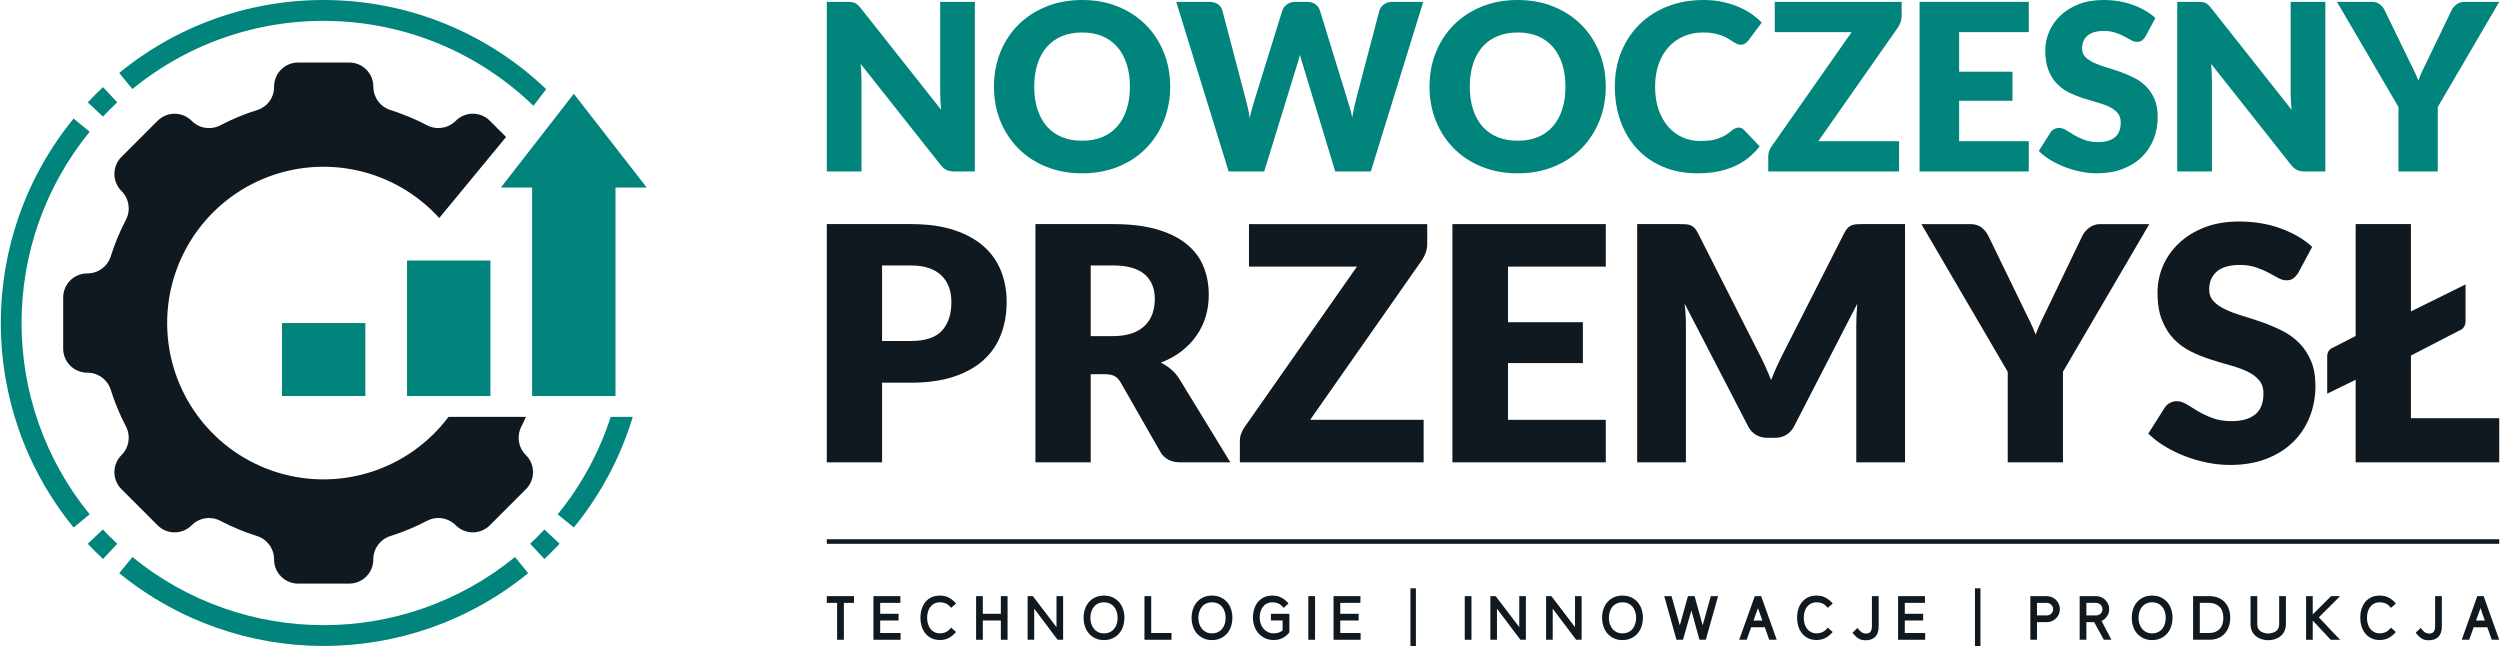 <?xml version="1.0" encoding="UTF-8"?> <svg xmlns="http://www.w3.org/2000/svg" xmlns:xlink="http://www.w3.org/1999/xlink" xmlns:xodm="http://www.corel.com/coreldraw/odm/2003" xml:space="preserve" width="1250px" height="323px" version="1.1" style="shape-rendering:geometricPrecision; text-rendering:geometricPrecision; image-rendering:optimizeQuality; fill-rule:evenodd; clip-rule:evenodd" viewBox="0 0 1250 323.2"> <defs> <style type="text/css"> .fil2 {fill:#01847C} .fil3 {fill:#101820} .fil1 {fill:#01847C;fill-rule:nonzero} .fil0 {fill:#101820;fill-rule:nonzero} </style> </defs> <g id="Warstwa_x0020_1">  <g id="_2678966172080"> <polygon class="fil0" points="421.81,301.62 421.81,320.08 418.43,320.08 418.43,301.62 413.27,301.62 413.27,298.25 426.88,298.25 426.88,301.62 "></polygon> <polygon class="fil0" points="436.61,320.08 436.61,298.25 450.09,298.25 450.09,301.62 439.98,301.62 439.98,307.08 449.17,307.08 449.17,310.44 439.98,310.44 439.98,316.7 450.18,316.7 450.18,320.08 "></polygon> <path class="fil0" d="M460.1 309.05c0,-1.45 0.2,-2.83 0.59,-4.14 0.37,-1.34 0.98,-2.52 1.77,-3.56 0.8,-1.02 1.81,-1.84 3.04,-2.46 1.22,-0.6 2.66,-0.91 4.33,-0.91 1.77,0 3.29,0.35 4.59,1.07 1.31,0.69 2.47,1.65 3.51,2.9l-2.45 2.17c-0.9,-1.11 -1.8,-1.83 -2.7,-2.22 -0.92,-0.38 -1.88,-0.56 -2.88,-0.56 -1.1,0 -2.06,0.22 -2.87,0.65 -0.83,0.42 -1.49,1 -2.02,1.71 -0.52,0.71 -0.91,1.55 -1.16,2.48 -0.25,0.93 -0.39,1.9 -0.39,2.9 0,0.99 0.14,1.97 0.39,2.89 0.25,0.94 0.64,1.77 1.16,2.5 0.53,0.73 1.19,1.3 2.02,1.74 0.81,0.43 1.77,0.66 2.87,0.66 1,0 1.98,-0.21 2.9,-0.62 0.91,-0.4 1.79,-1.15 2.68,-2.24l2.45 2.17c-1.01,1.22 -2.17,2.19 -3.49,2.92 -1.31,0.74 -2.84,1.1 -4.61,1.1 -1.67,0 -3.11,-0.32 -4.33,-0.96 -1.23,-0.63 -2.24,-1.45 -3.04,-2.51 -0.79,-1.03 -1.4,-2.21 -1.77,-3.56 -0.39,-1.33 -0.59,-2.72 -0.59,-4.12z"></path> <polygon class="fil0" points="500.34,320.08 500.34,310.44 491.33,310.44 491.33,320.08 487.97,320.08 487.97,298.25 491.33,298.25 491.33,307.08 500.34,307.08 500.34,298.25 503.71,298.25 503.71,320.08 "></polygon> <polygon class="fil0" points="528.75,320.08 517.04,304.52 517.04,320.08 513.73,320.08 513.73,298.25 516.38,298.25 528.19,313.77 528.19,298.25 531.5,298.25 531.5,320.08 "></polygon> <path class="fil0" d="M558.77 309.08c0,-1.03 -0.15,-2 -0.43,-2.94 -0.29,-0.92 -0.71,-1.76 -1.28,-2.48 -0.58,-0.71 -1.29,-1.28 -2.14,-1.68 -0.85,-0.42 -1.85,-0.64 -2.99,-0.64 -1.12,0 -2.11,0.22 -2.96,0.64 -0.86,0.4 -1.55,0.97 -2.11,1.67 -0.57,0.71 -0.99,1.53 -1.29,2.47 -0.29,0.93 -0.43,1.92 -0.43,2.96 0,1.03 0.14,2.02 0.43,2.96 0.3,0.93 0.72,1.75 1.29,2.48 0.56,0.71 1.25,1.28 2.11,1.7 0.85,0.44 1.84,0.65 2.96,0.65 1.14,0 2.14,-0.21 2.99,-0.63 0.85,-0.4 1.56,-0.98 2.14,-1.69 0.57,-0.71 0.99,-1.55 1.28,-2.48 0.28,-0.93 0.43,-1.94 0.43,-2.99zm3.39 -0.03c0,1.45 -0.22,2.85 -0.64,4.2 -0.43,1.34 -1.07,2.54 -1.93,3.58 -0.87,1.02 -1.94,1.84 -3.21,2.46 -1.29,0.64 -2.76,0.95 -4.45,0.95 -1.68,0 -3.15,-0.31 -4.42,-0.95 -1.27,-0.62 -2.34,-1.44 -3.19,-2.46 -0.87,-1.04 -1.51,-2.24 -1.94,-3.58 -0.42,-1.35 -0.63,-2.75 -0.63,-4.2 0,-1.45 0.21,-2.83 0.63,-4.18 0.43,-1.33 1.07,-2.51 1.94,-3.53 0.85,-1.01 1.92,-1.83 3.19,-2.45 1.27,-0.6 2.74,-0.91 4.42,-0.91 1.69,0 3.16,0.31 4.45,0.91 1.27,0.62 2.34,1.44 3.21,2.45 0.86,1.02 1.5,2.2 1.93,3.53 0.42,1.35 0.64,2.73 0.64,4.18z"></path> <polygon class="fil0" points="572.2,320.08 572.2,298.25 575.57,298.25 575.57,316.7 585.73,316.7 585.73,320.08 "></polygon> <path class="fil0" d="M612.8 309.08c0,-1.03 -0.14,-2 -0.42,-2.94 -0.28,-0.92 -0.71,-1.76 -1.28,-2.48 -0.58,-0.71 -1.29,-1.28 -2.14,-1.68 -0.84,-0.42 -1.85,-0.64 -3,-0.64 -1.11,0 -2.1,0.22 -2.96,0.64 -0.83,0.4 -1.55,0.97 -2.1,1.67 -0.56,0.71 -1,1.53 -1.29,2.47 -0.28,0.93 -0.44,1.92 -0.44,2.96 0,1.03 0.16,2.02 0.44,2.96 0.29,0.93 0.73,1.75 1.29,2.48 0.55,0.71 1.27,1.28 2.1,1.7 0.86,0.44 1.85,0.65 2.96,0.65 1.15,0 2.16,-0.21 3,-0.63 0.85,-0.4 1.56,-0.98 2.14,-1.69 0.57,-0.71 1,-1.55 1.28,-2.48 0.28,-0.93 0.42,-1.94 0.42,-2.99zm3.39 -0.03c0,1.45 -0.21,2.85 -0.63,4.2 -0.43,1.34 -1.07,2.54 -1.94,3.58 -0.87,1.02 -1.93,1.84 -3.21,2.46 -1.27,0.64 -2.76,0.95 -4.45,0.95 -1.67,0 -3.14,-0.31 -4.41,-0.95 -1.27,-0.62 -2.33,-1.44 -3.2,-2.46 -0.87,-1.04 -1.5,-2.24 -1.93,-3.58 -0.42,-1.35 -0.64,-2.75 -0.64,-4.2 0,-1.45 0.22,-2.83 0.64,-4.18 0.43,-1.33 1.06,-2.51 1.93,-3.53 0.87,-1.01 1.93,-1.83 3.2,-2.45 1.27,-0.6 2.74,-0.91 4.41,-0.91 1.69,0 3.18,0.31 4.45,0.91 1.28,0.62 2.34,1.44 3.21,2.45 0.87,1.02 1.51,2.2 1.94,3.53 0.42,1.35 0.63,2.73 0.63,4.18z"></path> <path class="fil0" d="M644.53 316.61c-0.93,1.09 -2.01,1.95 -3.24,2.6 -1.22,0.67 -2.71,0.99 -4.48,0.99 -1.65,0 -3.13,-0.32 -4.43,-0.96 -1.29,-0.63 -2.36,-1.45 -3.24,-2.51 -0.87,-1.03 -1.54,-2.21 -1.98,-3.56 -0.47,-1.33 -0.7,-2.72 -0.7,-4.12 0,-1.45 0.2,-2.83 0.59,-4.14 0.37,-1.34 0.97,-2.52 1.76,-3.56 0.81,-1.02 1.82,-1.84 3.04,-2.46 1.23,-0.6 2.67,-0.91 4.34,-0.91 1.77,0 3.29,0.35 4.59,1.07 1.3,0.69 2.47,1.65 3.5,2.9l-2.45 2.17c-0.89,-1.11 -1.79,-1.83 -2.71,-2.22 -0.91,-0.38 -1.87,-0.56 -2.87,-0.56 -1.09,0 -2.06,0.22 -2.87,0.65 -0.82,0.42 -1.48,1 -2.01,1.71 -0.53,0.71 -0.91,1.55 -1.16,2.48 -0.25,0.93 -0.37,1.9 -0.37,2.9 0,0.99 0.15,1.97 0.48,2.89 0.31,0.94 0.77,1.77 1.38,2.5 0.6,0.73 1.34,1.3 2.21,1.74 0.87,0.43 1.86,0.66 2.96,0.66 0.86,0 1.65,-0.12 2.39,-0.34 0.73,-0.22 1.43,-0.6 2.06,-1.19l0 -4.9 -5.86 0 0 -3.36 9.24 0 0 9.16 -0.17 0.37z"></path> <polygon class="fil0" points="654.17,298.25 657.54,298.25 657.54,320.08 654.17,320.08 "></polygon> <polygon class="fil0" points="666.79,320.08 666.79,298.25 680.25,298.25 680.25,301.62 670.16,301.62 670.16,307.08 679.35,307.08 679.35,310.44 670.16,310.44 670.16,316.7 680.34,316.7 680.34,320.08 "></polygon> <polygon class="fil0" points="705.27,294.33 708,294.33 708,323.2 705.27,323.2 "></polygon> <polygon class="fil0" points="732.44,298.25 735.8,298.25 735.8,320.08 732.44,320.08 "></polygon> <polygon class="fil0" points="760.28,320.08 748.56,304.52 748.56,320.08 745.26,320.08 745.26,298.25 747.91,298.25 759.72,313.77 759.72,298.25 763.02,298.25 763.02,320.08 "></polygon> <polygon class="fil0" points="788.16,320.08 776.45,304.52 776.45,320.08 773.14,320.08 773.14,298.25 775.79,298.25 787.61,313.77 787.61,298.25 790.91,298.25 790.91,320.08 "></polygon> <path class="fil0" d="M818.18 309.08c0,-1.03 -0.14,-2 -0.44,-2.94 -0.28,-0.92 -0.7,-1.76 -1.27,-2.48 -0.58,-0.71 -1.29,-1.28 -2.14,-1.68 -0.85,-0.42 -1.85,-0.64 -2.99,-0.64 -1.12,0 -2.11,0.22 -2.96,0.64 -0.85,0.4 -1.55,0.97 -2.11,1.67 -0.57,0.71 -0.99,1.53 -1.29,2.47 -0.29,0.93 -0.43,1.92 -0.43,2.96 0,1.03 0.14,2.02 0.43,2.96 0.3,0.93 0.72,1.75 1.29,2.48 0.56,0.71 1.26,1.28 2.11,1.7 0.85,0.44 1.84,0.65 2.96,0.65 1.14,0 2.14,-0.21 2.99,-0.63 0.85,-0.4 1.56,-0.98 2.14,-1.69 0.57,-0.71 0.99,-1.55 1.27,-2.48 0.3,-0.93 0.44,-1.94 0.44,-2.99zm3.39 -0.03c0,1.45 -0.22,2.85 -0.64,4.2 -0.43,1.34 -1.08,2.54 -1.93,3.58 -0.87,1.02 -1.94,1.84 -3.21,2.46 -1.29,0.64 -2.76,0.95 -4.45,0.95 -1.68,0 -3.15,-0.31 -4.42,-0.95 -1.27,-0.62 -2.34,-1.44 -3.19,-2.46 -0.87,-1.04 -1.51,-2.24 -1.94,-3.58 -0.42,-1.35 -0.63,-2.75 -0.63,-4.2 0,-1.45 0.21,-2.83 0.63,-4.18 0.43,-1.33 1.07,-2.51 1.94,-3.53 0.85,-1.01 1.92,-1.83 3.19,-2.45 1.27,-0.6 2.74,-0.91 4.42,-0.91 1.69,0 3.16,0.31 4.45,0.91 1.27,0.62 2.34,1.44 3.21,2.45 0.85,1.02 1.5,2.2 1.93,3.53 0.42,1.35 0.64,2.73 0.64,4.18z"></path> <polygon class="fil0" points="853.05,320.08 849.87,320.08 845.83,305.43 841.63,320.08 838.36,320.08 832.24,298.25 835.89,298.25 840.03,312.87 844.11,298.25 847.43,298.25 851.47,312.87 855.55,298.25 859.18,298.25 "></polygon> <path class="fil0" d="M882.58 313.82l-6.86 0 -2.21 6.26 -3.75 0 7.8 -21.83 3.18 0 7.79 21.83 -3.75 0 -2.2 -6.26zm-5.67 -3.35l4.45 0c-0.2,-0.59 -0.41,-1.13 -0.58,-1.61 -0.17,-0.48 -0.34,-0.95 -0.51,-1.43 -0.17,-0.46 -0.34,-0.94 -0.51,-1.44 -0.19,-0.5 -0.39,-1.08 -0.62,-1.75l-2.23 6.23z"></path> <path class="fil0" d="M898.7 309.05c0,-1.45 0.19,-2.83 0.57,-4.14 0.39,-1.34 0.98,-2.52 1.79,-3.56 0.79,-1.02 1.81,-1.84 3.04,-2.46 1.22,-0.6 2.66,-0.91 4.32,-0.91 1.77,0 3.3,0.35 4.61,1.07 1.3,0.69 2.46,1.65 3.5,2.9l-2.47 2.17c-0.9,-1.11 -1.79,-1.83 -2.69,-2.22 -0.9,-0.38 -1.86,-0.56 -2.88,-0.56 -1.11,0 -2.05,0.22 -2.87,0.65 -0.81,0.42 -1.48,1 -2,1.71 -0.55,0.71 -0.93,1.55 -1.18,2.48 -0.25,0.93 -0.38,1.9 -0.38,2.9 0,0.99 0.13,1.97 0.38,2.89 0.25,0.94 0.63,1.77 1.18,2.5 0.52,0.73 1.19,1.3 2,1.74 0.82,0.43 1.76,0.66 2.87,0.66 1.02,0 1.98,-0.21 2.89,-0.62 0.92,-0.4 1.82,-1.15 2.68,-2.24l2.47 2.17c-1.02,1.22 -2.19,2.19 -3.49,2.92 -1.32,0.74 -2.85,1.1 -4.62,1.1 -1.66,0 -3.1,-0.32 -4.32,-0.96 -1.23,-0.63 -2.25,-1.45 -3.04,-2.51 -0.81,-1.03 -1.4,-2.21 -1.79,-3.56 -0.38,-1.33 -0.57,-2.72 -0.57,-4.12z"></path> <path class="fil0" d="M939.53 298.25l0 15.15c0,2.3 -0.57,4.01 -1.69,5.18 -1.11,1.16 -2.76,1.75 -4.89,1.75 -0.67,0 -1.28,-0.08 -1.85,-0.2 -0.57,-0.14 -1.12,-0.36 -1.63,-0.67 -0.51,-0.29 -1,-0.68 -1.5,-1.18 -0.51,-0.48 -1.01,-1.06 -1.54,-1.76l2.53 -2.36c0.61,0.89 1.24,1.58 1.91,2.06 0.66,0.5 1.47,0.75 2.42,0.75 1.03,0 1.78,-0.35 2.21,-1 0.43,-0.65 0.65,-1.52 0.65,-2.6l0 -15.12 3.38 0z"></path> <polygon class="fil0" points="949.24,320.08 949.24,298.25 962.69,298.25 962.69,301.62 952.6,301.62 952.6,307.08 961.79,307.08 961.79,310.44 952.6,310.44 952.6,316.7 962.78,316.7 962.78,320.08 "></polygon> <polygon class="fil0" points="987.71,294.33 990.45,294.33 990.45,323.2 987.71,323.2 "></polygon> <path class="fil0" d="M1018.74 311.26l0 8.82 -3.33 0 0 -21.83 8.26 0c0.9,0 1.74,0.18 2.53,0.52 0.79,0.35 1.47,0.82 2.08,1.41 0.58,0.59 1.05,1.29 1.39,2.07 0.34,0.8 0.51,1.63 0.51,2.52 0,0.89 -0.17,1.73 -0.51,2.53 -0.34,0.78 -0.81,1.47 -1.39,2.05 -0.61,0.59 -1.29,1.04 -2.08,1.39 -0.79,0.35 -1.63,0.52 -2.53,0.52l-4.93 0zm0 -3.36l4.93 0c0.44,0 0.84,-0.1 1.23,-0.25 0.37,-0.16 0.69,-0.37 0.99,-0.65 0.29,-0.28 0.51,-0.61 0.68,-0.99 0.17,-0.39 0.25,-0.79 0.25,-1.24 0,-0.44 -0.08,-0.84 -0.25,-1.21 -0.17,-0.38 -0.39,-0.7 -0.68,-0.98 -0.3,-0.28 -0.62,-0.51 -0.99,-0.7 -0.39,-0.17 -0.79,-0.26 -1.23,-0.26l-4.93 0 0 6.28z"></path> <path class="fil0" d="M1047.34 311.26l-3.89 0 0 8.82 -3.36 0 0 -21.83 8.29 0c0.88,0 1.72,0.18 2.5,0.52 0.79,0.35 1.47,0.82 2.06,1.41 0.59,0.59 1.05,1.29 1.41,2.07 0.34,0.8 0.51,1.63 0.51,2.52 0,1.31 -0.36,2.49 -1.08,3.56 -0.72,1.06 -1.63,1.85 -2.73,2.36l4.92 9.39 -3.79 0 -4.84 -8.82zm-3.89 -3.36l4.93 0c0.44,0 0.84,-0.1 1.21,-0.25 0.37,-0.16 0.7,-0.37 0.98,-0.65 0.27,-0.28 0.51,-0.61 0.68,-0.99 0.15,-0.39 0.25,-0.79 0.25,-1.24 0,-0.87 -0.32,-1.6 -0.92,-2.2 -0.6,-0.61 -1.33,-0.92 -2.2,-0.95l-4.93 0 0 6.28z"></path> <path class="fil0" d="M1083.15 309.08c0,-1.03 -0.14,-2 -0.42,-2.94 -0.28,-0.92 -0.7,-1.76 -1.27,-2.48 -0.57,-0.71 -1.29,-1.28 -2.14,-1.68 -0.85,-0.42 -1.85,-0.64 -2.99,-0.64 -1.12,0 -2.11,0.22 -2.96,0.64 -0.86,0.4 -1.55,0.97 -2.13,1.67 -0.55,0.71 -0.97,1.53 -1.27,2.47 -0.29,0.93 -0.43,1.92 -0.43,2.96 0,1.03 0.14,2.02 0.43,2.96 0.3,0.93 0.72,1.75 1.27,2.48 0.56,0.71 1.27,1.28 2.13,1.7 0.85,0.44 1.84,0.65 2.96,0.65 1.14,0 2.14,-0.21 2.99,-0.63 0.85,-0.4 1.57,-0.98 2.14,-1.69 0.57,-0.71 0.99,-1.55 1.27,-2.48 0.28,-0.93 0.42,-1.94 0.42,-2.99zm3.4 -0.03c0,1.45 -0.21,2.85 -0.64,4.2 -0.42,1.34 -1.07,2.54 -1.92,3.58 -0.87,1.02 -1.94,1.84 -3.21,2.46 -1.29,0.64 -2.76,0.95 -4.45,0.95 -1.69,0 -3.16,-0.31 -4.42,-0.95 -1.27,-0.62 -2.34,-1.44 -3.21,-2.46 -0.85,-1.04 -1.5,-2.24 -1.92,-3.58 -0.43,-1.35 -0.63,-2.75 -0.63,-4.2 0,-1.45 0.2,-2.83 0.63,-4.18 0.42,-1.33 1.07,-2.51 1.92,-3.53 0.87,-1.01 1.94,-1.83 3.21,-2.45 1.26,-0.6 2.73,-0.91 4.42,-0.91 1.69,0 3.16,0.31 4.45,0.91 1.27,0.62 2.34,1.44 3.21,2.45 0.85,1.02 1.5,2.2 1.92,3.53 0.43,1.35 0.64,2.73 0.64,4.18z"></path> <path class="fil0" d="M1115.41 309.11c0,1.51 -0.22,2.94 -0.65,4.26 -0.44,1.33 -1.1,2.5 -1.99,3.5 -0.88,1 -1.97,1.77 -3.28,2.34 -1.31,0.58 -2.84,0.87 -4.58,0.87l-8.07 0 0 -21.83 8.07 0c1.8,0 3.37,0.3 4.68,0.89 1.32,0.57 2.43,1.37 3.27,2.34 0.87,0.99 1.51,2.14 1.93,3.46 0.42,1.3 0.62,2.69 0.62,4.17zm-3.43 0.03c0,-2.37 -0.63,-4.22 -1.94,-5.54 -1.28,-1.31 -3.03,-1.98 -5.25,-1.98l-4.59 0 0 15.08 4.59 0c1.19,0 2.25,-0.17 3.15,-0.54 0.88,-0.36 1.64,-0.87 2.23,-1.52 0.6,-0.65 1.07,-1.46 1.36,-2.39 0.3,-0.93 0.45,-1.97 0.45,-3.11z"></path> <path class="fil0" d="M1134.4 320.3c-0.55,0 -1.04,-0.03 -1.51,-0.1 -1.02,-0.15 -1.97,-0.41 -2.84,-0.82 -0.86,-0.38 -1.62,-0.89 -2.29,-1.53 -0.65,-0.63 -1.16,-1.38 -1.55,-2.25 -0.39,-0.87 -0.6,-1.83 -0.63,-2.88l0 -14.47 3.36 0 0 14.13c0,0.74 0.12,1.39 0.39,1.93 0.26,0.55 0.6,1 1.04,1.35 0.43,0.38 0.94,0.65 1.53,0.84 0.58,0.2 1.21,0.34 1.86,0.4 0.11,0.02 0.19,0.03 0.23,0.03 0.06,0 0.13,0 0.19,0l0.47 0c0.05,0 0.1,0 0.17,0 0.04,0 0.12,-0.01 0.23,-0.03 0.66,-0.06 1.28,-0.2 1.87,-0.4 0.61,-0.19 1.12,-0.46 1.56,-0.84 0.43,-0.35 0.78,-0.8 1.03,-1.35 0.27,-0.54 0.39,-1.19 0.39,-1.93l0 -14.13 3.38 0 0 14.47c-0.05,1.05 -0.26,2.01 -0.65,2.88 -0.37,0.87 -0.9,1.62 -1.55,2.27 -0.65,0.63 -1.43,1.16 -2.31,1.54 -0.89,0.41 -1.85,0.67 -2.89,0.79l-1.08 0.1 -0.4 0z"></path> <path class="fil0" d="M1153.36 320.08l0 -21.83 3.33 0 0 9.17 9.16 -9.17 4.53 0 -10.64 10.61c0.84,0.87 1.71,1.78 2.6,2.74 0.92,0.95 1.82,1.92 2.73,2.9 0.92,0.98 1.83,1.94 2.73,2.88 0.9,0.95 1.77,1.85 2.58,2.7l-4.69 0 -9 -9.61 0 9.61 -3.33 0z"></path> <path class="fil0" d="M1180.47 309.05c0,-1.45 0.18,-2.83 0.57,-4.14 0.39,-1.34 0.98,-2.52 1.78,-3.56 0.79,-1.02 1.81,-1.84 3.04,-2.46 1.23,-0.6 2.67,-0.91 4.33,-0.91 1.76,0 3.3,0.35 4.6,1.07 1.3,0.69 2.46,1.65 3.5,2.9l-2.46 2.17c-0.89,-1.11 -1.79,-1.83 -2.7,-2.22 -0.9,-0.38 -1.86,-0.56 -2.89,-0.56 -1.09,0 -2.04,0.22 -2.86,0.65 -0.81,0.42 -1.47,1 -2,1.71 -0.53,0.71 -0.93,1.55 -1.18,2.48 -0.25,0.93 -0.37,1.9 -0.37,2.9 0,0.99 0.12,1.97 0.37,2.89 0.25,0.94 0.65,1.77 1.18,2.5 0.53,0.73 1.19,1.3 2,1.74 0.82,0.43 1.77,0.66 2.86,0.66 1.03,0 1.99,-0.21 2.91,-0.62 0.91,-0.4 1.81,-1.15 2.68,-2.24l2.46 2.17c-1.02,1.22 -2.18,2.19 -3.48,2.92 -1.32,0.74 -2.86,1.1 -4.62,1.1 -1.66,0 -3.1,-0.32 -4.33,-0.96 -1.23,-0.63 -2.25,-1.45 -3.04,-2.51 -0.8,-1.03 -1.39,-2.21 -1.78,-3.56 -0.39,-1.33 -0.57,-2.72 -0.57,-4.12z"></path> <path class="fil0" d="M1221.3 298.25l0 15.15c0,2.3 -0.58,4.01 -1.69,5.18 -1.12,1.16 -2.75,1.75 -4.9,1.75 -0.66,0 -1.27,-0.08 -1.85,-0.2 -0.57,-0.14 -1.11,-0.36 -1.63,-0.67 -0.5,-0.29 -1,-0.68 -1.5,-1.18 -0.49,-0.48 -1,-1.06 -1.53,-1.76l2.53 -2.36c0.6,0.89 1.23,1.58 1.9,2.06 0.67,0.5 1.47,0.75 2.43,0.75 1.04,0 1.77,-0.35 2.21,-1 0.43,-0.65 0.66,-1.52 0.66,-2.6l0 -15.12 3.37 0z"></path> <path class="fil0" d="M1244.05 313.82l-6.85 0 -2.22 6.26 -3.73 0 7.78 -21.83 3.18 0 7.79 21.83 -3.73 0 -2.22 -6.26zm-5.67 -3.35l4.46 0c-0.21,-0.59 -0.4,-1.13 -0.59,-1.61 -0.17,-0.48 -0.34,-0.95 -0.51,-1.43 -0.17,-0.46 -0.34,-0.94 -0.51,-1.44 -0.17,-0.5 -0.37,-1.08 -0.6,-1.75l-2.25 6.23z"></path> <polygon class="fil0" points="413.27,269.79 1250,269.79 1250,272.07 413.27,272.07 "></polygon> <path class="fil1" d="M423.63 0.93c0.86,0 1.57,0.05 2.15,0.13 0.59,0.07 1.12,0.21 1.58,0.43 0.46,0.22 0.92,0.51 1.33,0.9 0.44,0.38 0.92,0.91 1.46,1.56l40.31 50.97c-0.16,-1.63 -0.29,-3.21 -0.36,-4.74 -0.08,-1.54 -0.11,-2.99 -0.11,-4.34l0 -44.91 17.35 0 0 84.85 -10.25 0c-1.5,0 -2.79,-0.23 -3.84,-0.7 -1.04,-0.46 -2.05,-1.31 -3.03,-2.55l-40.01 -50.55c0.11,1.47 0.22,2.91 0.3,4.32 0.08,1.43 0.11,2.76 0.11,4l0 45.48 -17.35 0 0 -84.85 10.36 0z"></path> <path class="fil1" d="M585.07 43.33c0,6.13 -1.07,11.84 -3.18,17.12 -2.12,5.27 -5.1,9.86 -8.94,13.77 -3.85,3.91 -8.48,6.96 -13.89,9.18 -5.41,2.21 -11.43,3.31 -18.03,3.31 -6.59,0 -12.62,-1.1 -18.04,-3.31 -5.44,-2.22 -10.09,-5.27 -13.95,-9.18 -3.86,-3.91 -6.85,-8.5 -8.98,-13.77 -2.11,-5.28 -3.16,-10.99 -3.16,-17.12 0,-6.14 1.05,-11.85 3.16,-17.12 2.13,-5.29 5.12,-9.87 8.98,-13.75 3.86,-3.87 8.51,-6.92 13.95,-9.14 5.42,-2.22 11.45,-3.32 18.04,-3.32 6.6,0 12.62,1.11 18.03,3.35 5.41,2.23 10.04,5.28 13.89,9.17 3.84,3.88 6.82,8.47 8.94,13.74 2.11,5.28 3.18,10.97 3.18,17.07zm-20.15 0c0,-4.19 -0.54,-7.97 -1.65,-11.34 -1.08,-3.34 -2.63,-6.2 -4.68,-8.52 -2.03,-2.33 -4.52,-4.11 -7.48,-5.37 -2.95,-1.23 -6.31,-1.85 -10.08,-1.85 -3.8,0 -7.19,0.62 -10.15,1.85 -2.98,1.26 -5.48,3.04 -7.52,5.37 -2.03,2.32 -3.6,5.18 -4.68,8.52 -1.09,3.37 -1.64,7.15 -1.64,11.34 0,4.23 0.55,8.02 1.64,11.39 1.08,3.35 2.65,6.2 4.68,8.53 2.04,2.32 4.54,4.1 7.52,5.33 2.96,1.22 6.35,1.83 10.15,1.83 3.77,0 7.13,-0.61 10.08,-1.83 2.96,-1.23 5.45,-3.01 7.48,-5.33 2.05,-2.33 3.6,-5.18 4.68,-8.53 1.11,-3.37 1.65,-7.16 1.65,-11.39z"></path> <path class="fil1" d="M588.09 0.93l16.54 0c1.71,0 3.13,0.39 4.28,1.16 1.15,0.78 1.89,1.81 2.25,3.09l11.64 44.27c0.39,1.42 0.78,2.96 1.16,4.59 0.39,1.64 0.68,3.35 0.88,5.13 0.39,-1.83 0.81,-3.55 1.27,-5.15 0.47,-1.61 0.92,-3.15 1.35,-4.57l13.74 -44.27c0.36,-1.09 1.1,-2.07 2.24,-2.93 1.16,-0.89 2.53,-1.32 4.16,-1.32l5.83 0c1.71,0 3.11,0.39 4.23,1.13 1.1,0.76 1.86,1.8 2.3,3.12l13.62 44.27c0.44,1.35 0.87,2.8 1.33,4.34 0.48,1.52 0.89,3.16 1.23,4.91 0.31,-1.7 0.63,-3.33 0.96,-4.89 0.34,-1.56 0.68,-3.01 1.02,-4.36l11.64 -44.27c0.33,-1.12 1.06,-2.11 2.22,-2.96 1.16,-0.86 2.57,-1.29 4.2,-1.29l15.49 0 -26.22 84.85 -17.81 0 -15.96 -52.59c-0.27,-0.81 -0.54,-1.71 -0.84,-2.67 -0.29,-0.98 -0.57,-2 -0.84,-3.08 -0.28,1.08 -0.56,2.1 -0.85,3.08 -0.29,0.96 -0.57,1.86 -0.84,2.67l-16.2 52.59 -17.8 0 -26.22 -84.85z"></path> <path class="fil1" d="M802.99 43.33c0,6.13 -1.06,11.84 -3.18,17.12 -2.11,5.27 -5.1,9.86 -8.95,13.77 -3.83,3.91 -8.46,6.96 -13.89,9.18 -5.41,2.21 -11.42,3.31 -18.01,3.31 -6.6,0 -12.62,-1.1 -18.06,-3.31 -5.44,-2.22 -10.09,-5.27 -13.95,-9.18 -3.86,-3.91 -6.85,-8.5 -8.96,-13.77 -2.12,-5.28 -3.18,-10.99 -3.18,-17.12 0,-6.14 1.06,-11.85 3.18,-17.12 2.11,-5.29 5.1,-9.87 8.96,-13.75 3.86,-3.87 8.51,-6.92 13.95,-9.14 5.44,-2.22 11.46,-3.32 18.06,-3.32 6.59,0 12.6,1.11 18.01,3.35 5.43,2.23 10.06,5.28 13.89,9.17 3.85,3.88 6.84,8.47 8.95,13.74 2.12,5.28 3.18,10.97 3.18,17.07zm-20.16 0c0,-4.19 -0.54,-7.97 -1.63,-11.34 -1.08,-3.34 -2.65,-6.2 -4.69,-8.52 -2.03,-2.33 -4.53,-4.11 -7.47,-5.37 -2.96,-1.23 -6.31,-1.85 -10.08,-1.85 -3.81,0 -7.19,0.62 -10.17,1.85 -2.96,1.26 -5.47,3.04 -7.52,5.37 -2.03,2.32 -3.59,5.18 -4.68,8.52 -1.08,3.37 -1.63,7.15 -1.63,11.34 0,4.23 0.55,8.02 1.63,11.39 1.09,3.35 2.65,6.2 4.68,8.53 2.05,2.32 4.56,4.1 7.52,5.33 2.98,1.22 6.36,1.83 10.17,1.83 3.77,0 7.12,-0.61 10.08,-1.83 2.94,-1.23 5.44,-3.01 7.47,-5.33 2.04,-2.33 3.61,-5.18 4.69,-8.53 1.09,-3.37 1.63,-7.16 1.63,-11.39z"></path> <path class="fil1" d="M869.44 63.83c0.46,0 0.93,0.08 1.39,0.25 0.46,0.19 0.92,0.48 1.33,0.92l7.82 8.19c-3.43,4.47 -7.71,7.85 -12.85,10.11 -5.15,2.28 -11.22,3.41 -18.26,3.41 -6.44,0 -12.22,-1.1 -17.32,-3.29 -5.11,-2.19 -9.44,-5.22 -12.99,-9.08 -3.55,-3.87 -6.28,-8.45 -8.18,-13.74 -1.91,-5.31 -2.85,-11.06 -2.85,-17.27 0,-6.33 1.08,-12.14 3.25,-17.45 2.19,-5.29 5.23,-9.87 9.11,-13.71 3.91,-3.84 8.58,-6.84 14.02,-8.96 5.44,-2.14 11.42,-3.21 18,-3.21 3.17,0 6.18,0.28 8.98,0.84 2.83,0.57 5.44,1.35 7.9,2.34 2.45,0.99 4.69,2.17 6.75,3.55 2.06,1.38 3.89,2.9 5.48,4.57l-6.64 8.91c-0.43,0.54 -0.93,1.04 -1.52,1.48 -0.57,0.45 -1.39,0.68 -2.45,0.68 -0.69,0 -1.35,-0.16 -1.96,-0.47 -0.63,-0.31 -1.29,-0.69 -1.99,-1.15 -0.7,-0.43 -1.47,-0.93 -2.29,-1.45 -0.84,-0.51 -1.83,-1.01 -2.98,-1.46 -1.15,-0.43 -2.48,-0.82 -4.01,-1.13 -1.54,-0.31 -3.34,-0.46 -5.4,-0.46 -3.56,0 -6.83,0.63 -9.78,1.89 -2.95,1.27 -5.49,3.07 -7.59,5.42 -2.13,2.34 -3.77,5.19 -4.96,8.53 -1.18,3.33 -1.77,7.08 -1.77,11.24 0,4.35 0.59,8.21 1.77,11.59 1.19,3.38 2.8,6.22 4.83,8.52 2.05,2.31 4.42,4.08 7.13,5.27 2.73,1.22 5.64,1.82 8.74,1.82 1.79,0 3.41,-0.09 4.9,-0.26 1.48,-0.19 2.84,-0.48 4.09,-0.92 1.27,-0.42 2.48,-0.98 3.61,-1.66 1.15,-0.66 2.31,-1.52 3.48,-2.52 0.46,-0.39 0.97,-0.72 1.52,-0.96 0.54,-0.25 1.1,-0.38 1.69,-0.38z"></path> <path class="fil1" d="M951.02 0.93l0 7.1c0,1.02 -0.17,2 -0.5,2.97 -0.32,0.98 -0.79,1.9 -1.36,2.75l-39.84 56.89 40.41 0 0 15.14 -65.44 0 0 -7.56c0,-0.9 0.15,-1.78 0.46,-2.65 0.31,-0.89 0.73,-1.69 1.27,-2.42l39.97 -57.07 -38.45 0 0 -15.15 63.48 0z"></path> <polygon class="fil1" points="1014.62,0.93 1014.62,16.08 979.79,16.08 979.79,35.87 1006.47,35.87 1006.47,50.42 979.79,50.42 979.79,70.64 1014.62,70.64 1014.62,85.78 959.99,85.78 959.99,0.93 "></polygon> <path class="fil1" d="M1073.07 18.17c-0.57,0.92 -1.19,1.62 -1.83,2.09 -0.63,0.47 -1.45,0.7 -2.48,0.7 -0.88,0 -1.84,-0.28 -2.86,-0.84 -1.04,-0.56 -2.2,-1.19 -3.51,-1.89 -1.3,-0.7 -2.78,-1.33 -4.44,-1.89 -1.68,-0.56 -3.59,-0.86 -5.71,-0.86 -3.69,0 -6.45,0.8 -8.25,2.36 -1.81,1.58 -2.71,3.71 -2.71,6.39 0,1.7 0.54,3.12 1.63,4.25 1.1,1.13 2.53,2.09 4.29,2.91 1.77,0.82 3.79,1.57 6.05,2.25 2.28,0.67 4.59,1.42 6.96,2.26 2.37,0.84 4.69,1.81 6.96,2.94 2.28,1.12 4.29,2.57 6.06,4.31 1.76,1.75 3.19,3.88 4.28,6.37 1.08,2.52 1.62,5.54 1.62,9.06 0,3.92 -0.68,7.59 -2.02,11.02 -1.37,3.41 -3.34,6.38 -5.93,8.93 -2.57,2.54 -5.76,4.54 -9.55,6 -3.78,1.45 -8.07,2.18 -12.89,2.18 -2.64,0 -5.33,-0.26 -8.06,-0.82 -2.75,-0.54 -5.4,-1.3 -7.96,-2.29 -2.55,-1 -4.97,-2.17 -7.22,-3.52 -2.25,-1.37 -4.22,-2.88 -5.87,-4.54l5.81 -9.21c0.44,-0.7 1.04,-1.26 1.81,-1.69 0.78,-0.42 1.61,-0.64 2.5,-0.64 1.16,0 2.34,0.38 3.53,1.1 1.18,0.75 2.52,1.56 4.02,2.45 1.48,0.9 3.21,1.71 5.14,2.45 1.96,0.73 4.24,1.1 6.89,1.1 3.56,0 6.33,-0.79 8.32,-2.35 1.98,-1.57 2.98,-4.06 2.98,-7.49 0,-1.97 -0.56,-3.58 -1.65,-4.84 -1.08,-1.24 -2.51,-2.26 -4.28,-3.08 -1.76,-0.81 -3.76,-1.53 -6.02,-2.16 -2.25,-0.62 -4.56,-1.3 -6.93,-2.06 -2.37,-0.76 -4.68,-1.69 -6.93,-2.79 -2.25,-1.11 -4.27,-2.57 -6.03,-4.37 -1.77,-1.81 -3.2,-4.06 -4.28,-6.76 -1.09,-2.7 -1.63,-6.03 -1.63,-9.98 0,-3.19 0.64,-6.29 1.92,-9.32 1.29,-3.03 3.17,-5.73 5.65,-8.1 2.49,-2.36 5.53,-4.25 9.14,-5.68 3.61,-1.41 7.75,-2.12 12.4,-2.12 2.61,0 5.15,0.2 7.62,0.6 2.46,0.42 4.8,1.03 7,1.82 2.22,0.79 4.29,1.75 6.22,2.85 1.92,1.1 3.62,2.36 5.14,3.75l-4.9 9.15z"></path> <path class="fil1" d="M1099.29 0.93c0.85,0 1.58,0.05 2.15,0.13 0.59,0.07 1.1,0.21 1.58,0.43 0.47,0.22 0.9,0.51 1.34,0.9 0.43,0.38 0.91,0.91 1.45,1.56l40.3 50.97c-0.15,-1.63 -0.27,-3.21 -0.35,-4.74 -0.08,-1.54 -0.11,-2.99 -0.11,-4.34l0 -44.91 17.35 0 0 84.85 -10.25 0c-1.52,0 -2.79,-0.23 -3.85,-0.7 -1.05,-0.46 -2.06,-1.31 -3.02,-2.55l-40 -50.55c0.1,1.47 0.19,2.91 0.27,4.32 0.08,1.43 0.13,2.76 0.13,4l0 45.48 -17.37 0 0 -84.85 10.38 0z"></path> <path class="fil1" d="M1219.25 53.52l0 32.26 -19.67 0 0 -32.26 -30.76 -52.59 17.35 0c1.72,0 3.07,0.4 4.07,1.19 1.03,0.79 1.84,1.82 2.46,3.06l11.99 24.69c0.98,1.98 1.86,3.81 2.69,5.47 0.82,1.68 1.53,3.33 2.15,4.96 0.59,-1.67 1.29,-3.35 2.09,-5 0.82,-1.68 1.69,-3.48 2.62,-5.43l11.89 -24.69c0.23,-0.5 0.54,-1.01 0.96,-1.51 0.4,-0.51 0.87,-0.96 1.4,-1.38 0.53,-0.4 1.11,-0.72 1.79,-0.97 0.69,-0.26 1.43,-0.39 2.26,-0.39l17.46 0 -30.75 52.59z"></path> <path class="fil0" d="M440.92 191.47l0 39.84 -27.65 0 0 -119.19 42.04 0c8.4,0 15.63,0.99 21.64,2.99 6.03,1.99 10.99,4.73 14.89,8.22 3.9,3.48 6.78,7.61 8.64,12.35 1.84,4.74 2.77,9.88 2.77,15.38 0,5.95 -0.96,11.39 -2.86,16.36 -1.91,4.97 -4.82,9.22 -8.74,12.76 -3.94,3.55 -8.92,6.31 -14.95,8.31 -6.01,1.99 -13.15,2.98 -21.39,2.98l-14.39 0zm0 -20.87l14.39 0c7.21,0 12.38,-1.7 15.55,-5.14 3.16,-3.44 4.74,-8.23 4.74,-14.4 0,-2.73 -0.4,-5.21 -1.22,-7.44 -0.83,-2.23 -2.07,-4.16 -3.73,-5.77 -1.65,-1.61 -3.76,-2.85 -6.29,-3.72 -2.54,-0.88 -5.55,-1.32 -9.05,-1.32l-14.39 0 0 37.79z"></path> <path class="fil0" d="M545.31 187.22l0 44.09 -27.66 0 0 -119.19 38.77 0c8.62,0 15.97,0.88 22.06,2.65 6.08,1.78 11.04,4.25 14.88,7.41 3.85,3.16 6.65,6.9 8.39,11.21 1.75,4.3 2.62,9 2.62,14.07 0,3.88 -0.51,7.52 -1.55,10.96 -1.04,3.44 -2.57,6.62 -4.62,9.53 -2.05,2.92 -4.56,5.52 -7.53,7.82 -2.98,2.29 -6.39,4.17 -10.27,5.64 1.85,0.93 3.58,2.07 5.19,3.44 1.62,1.36 3.01,3.02 4.22,4.99l25.36 41.47 -25.03 0c-4.64,0 -7.97,-1.74 -9.99,-5.23l-19.79 -34.61c-0.87,-1.52 -1.89,-2.62 -3.07,-3.27 -1.18,-0.65 -2.82,-0.98 -4.95,-0.98l-7.03 0zm0 -19.06l11.11 0c3.77,0 6.98,-0.49 9.63,-1.43 2.64,-0.96 4.8,-2.28 6.49,-3.97 1.69,-1.69 2.92,-3.67 3.69,-5.93 0.76,-2.27 1.15,-4.7 1.15,-7.32 0,-5.24 -1.71,-9.33 -5.11,-12.28 -3.41,-2.94 -8.7,-4.42 -15.85,-4.42l-11.11 0 0 35.35z"></path> <path class="fil0" d="M713.67 112.12l0 9.98c0,1.41 -0.24,2.81 -0.7,4.17 -0.47,1.37 -1.1,2.65 -1.92,3.85l-55.96 79.92 56.78 0 0 21.27 -91.95 0 0 -10.64c0,-1.25 0.21,-2.49 0.65,-3.72 0.43,-1.22 1.04,-2.35 1.8,-3.39l56.12 -80.17 -54 0 0 -21.27 89.18 0z"></path> <polygon class="fil0" points="803,112.12 803,133.39 754.08,133.39 754.08,161.21 791.54,161.21 791.54,181.66 754.08,181.66 754.08,210.04 803,210.04 803,231.31 726.27,231.31 726.27,112.12 "></polygon> <path class="fil0" d="M879.65 176.83c1.1,2.07 2.14,4.22 3.15,6.46 1.02,2.24 1.98,4.54 2.91,6.88 0.93,-2.41 1.91,-4.73 2.95,-6.99 1.04,-2.27 2.09,-4.47 3.19,-6.59l30.58 -60.22c0.56,-1.03 1.12,-1.83 1.69,-2.41 0.58,-0.57 1.21,-1 1.93,-1.27 0.69,-0.28 1.5,-0.43 2.4,-0.49 0.9,-0.05 1.95,-0.08 3.16,-0.08l21.1 0 0 119.19 -24.38 0 0 -68.55c0,-3.33 0.16,-6.93 0.49,-10.8l-31.58 61.27c-0.97,1.91 -2.31,3.35 -3.97,4.34 -1.65,0.98 -3.56,1.48 -5.68,1.48l-3.77 0c-2.12,0 -4.01,-0.5 -5.67,-1.48 -1.68,-0.99 -2.99,-2.43 -3.97,-4.34l-31.75 -61.35c0.22,1.91 0.39,3.79 0.5,5.69 0.11,1.88 0.15,3.61 0.15,5.19l0 68.55 -24.38 0 0 -119.19 21.11 0c1.21,0 2.25,0.03 3.15,0.08 0.9,0.06 1.7,0.21 2.42,0.49 0.71,0.27 1.35,0.7 1.92,1.27 0.57,0.58 1.13,1.38 1.67,2.41l30.68 60.46z"></path> <path class="fil0" d="M1031.73 186l0 45.31 -27.64 0 0 -45.31 -43.2 -73.88 24.39 0c2.38,0 4.31,0.56 5.71,1.67 1.43,1.12 2.56,2.56 3.45,4.3l16.85 34.69c1.36,2.77 2.62,5.35 3.76,7.69 1.15,2.34 2.16,4.66 3.03,6.95 0.82,-2.35 1.8,-4.69 2.94,-7.03 1.15,-2.36 2.37,-4.88 3.68,-7.61l16.69 -34.69c0.33,-0.72 0.78,-1.42 1.35,-2.13 0.57,-0.71 1.22,-1.34 1.97,-1.92 0.73,-0.57 1.58,-1.04 2.52,-1.39 0.97,-0.36 2.02,-0.53 3.16,-0.53l24.54 0 -43.2 73.88z"></path> <path class="fil0" d="M1149.54 136.33c-0.82,1.32 -1.67,2.3 -2.57,2.95 -0.9,0.65 -2.06,0.97 -3.48,0.97 -1.25,0 -2.6,-0.38 -4.05,-1.17 -1.45,-0.79 -3.08,-1.68 -4.91,-2.67 -1.83,-0.98 -3.92,-1.86 -6.26,-2.65 -2.34,-0.79 -5.02,-1.2 -8.01,-1.2 -5.19,0 -9.04,1.12 -11.58,3.32 -2.54,2.22 -3.8,5.2 -3.8,8.96 0,2.4 0.76,4.39 2.28,5.97 1.54,1.58 3.54,2.94 6.02,4.09 2.48,1.15 5.31,2.2 8.51,3.15 3.19,0.96 6.44,2.03 9.78,3.19 3.31,1.18 6.58,2.56 9.76,4.14 3.2,1.58 6.03,3.6 8.51,6.04 2.48,2.47 4.5,5.45 6.02,8.97 1.53,3.52 2.29,7.76 2.29,12.72 0,5.51 -0.96,10.67 -2.87,15.46 -1.9,4.8 -4.66,8.99 -8.29,12.55 -3.63,3.58 -8.11,6.39 -13.42,8.44 -5.32,2.04 -11.36,3.06 -18.13,3.06 -3.7,0 -7.48,-0.38 -11.33,-1.14 -3.84,-0.76 -7.56,-1.85 -11.16,-3.23 -3.59,-1.39 -6.99,-3.05 -10.15,-4.96 -3.16,-1.9 -5.9,-4.03 -8.26,-6.37l8.18 -12.93c0.61,-0.99 1.45,-1.78 2.55,-2.37 1.08,-0.6 2.26,-0.9 3.52,-0.9 1.62,0 3.28,0.52 4.94,1.55 1.66,1.04 3.55,2.19 5.64,3.45 2.09,1.23 4.51,2.38 7.24,3.42 2.73,1.04 5.95,1.55 9.66,1.55 5.02,0 8.91,-1.1 11.7,-3.3 2.78,-2.22 4.17,-5.72 4.17,-10.51 0,-2.79 -0.78,-5.05 -2.29,-6.79 -1.54,-1.75 -3.54,-3.19 -6.02,-4.34 -2.48,-1.15 -5.3,-2.15 -8.46,-3.02 -3.16,-0.89 -6.42,-1.85 -9.74,-2.92 -3.33,-1.05 -6.57,-2.37 -9.73,-3.92 -3.16,-1.55 -5.98,-3.6 -8.48,-6.14 -2.48,-2.54 -4.48,-5.7 -6,-9.48 -1.54,-3.8 -2.29,-8.47 -2.29,-14.03 0,-4.48 0.9,-8.84 2.69,-13.1 1.8,-4.25 4.45,-8.05 7.94,-11.36 3.49,-3.34 7.77,-5.99 12.83,-7.99 5.09,-1.98 10.89,-2.97 17.45,-2.97 3.64,0 7.2,0.28 10.66,0.85 3.47,0.57 6.76,1.41 9.86,2.54 3.11,1.12 6.01,2.45 8.71,4 2.71,1.55 5.11,3.32 7.24,5.29l-6.87 12.83z"></path> <path class="fil0" d="M1205.82 155.8l27.33 -13.5 0 18.09c0,2.62 -1.09,4.31 -3.27,5.07l-24.06 12.43 0 31.33 44.18 0 0 22.09 -71.83 0 0 -41.31 -14.23 6.96 0 -18.65c0,-2.14 0.98,-3.62 2.95,-4.42l11.28 -5.81 0 -55.96 27.65 0 0 43.68z"></path> <path class="fil2" d="M59.26 36.49c63.05,-51.59 154.65,-48.1 213.62,8.12l-6.39 8.33c-55.06,-53.3 -141.31,-56.89 -200.63,-8.39l-6.6 -8.06z"></path> <path class="fil3" d="M244.68 60.41c-2.25,-2.25 -5.32,-3.52 -8.51,-3.52 -3.19,0 -6.26,1.27 -8.51,3.52 -3.75,3.81 -9.55,4.74 -14.29,2.31 -5.94,-3.12 -12.14,-5.69 -18.54,-7.71 -5.07,-1.64 -8.48,-6.38 -8.43,-11.72 0,-3.18 -1.28,-6.24 -3.54,-8.49 -2.26,-2.26 -5.31,-3.52 -8.51,-3.52l-25.59 0c-6.64,0 -12.03,5.39 -12.03,12.05l0 0.24c0.05,5.18 -3.27,9.78 -8.18,11.4 -6.48,1.99 -12.78,4.6 -18.78,7.76 -4.75,2.44 -10.53,1.51 -14.29,-2.31 -2.26,-2.25 -5.31,-3.52 -8.51,-3.52 -3.19,0 -6.26,1.27 -8.52,3.52l-18.08 18.09c-2.26,2.26 -3.53,5.32 -3.53,8.51 0,3.21 1.27,6.27 3.53,8.53 3.8,3.75 4.73,9.53 2.3,14.29 -3.12,5.92 -5.69,12.14 -7.69,18.53 -1.65,5.06 -6.4,8.47 -11.72,8.43 -3.19,0 -6.26,1.27 -8.53,3.51 -2.24,2.27 -3.51,5.34 -3.51,8.53l0 25.58c0,6.65 5.39,12.03 12.02,12.03 5.34,-0.05 10.08,3.38 11.74,8.43 1.98,6.4 4.57,12.6 7.69,18.54 2.43,4.74 1.5,10.54 -2.31,14.29 -2.25,2.25 -3.52,5.32 -3.52,8.51 0,3.19 1.27,6.26 3.52,8.51l18.09 18.09c2.26,2.26 5.31,3.53 8.51,3.53 3.19,0 6.26,-1.27 8.52,-3.53 3.76,-3.81 9.54,-4.74 14.29,-2.3 5.93,3.12 12.14,5.7 18.53,7.7 5.07,1.64 8.48,6.38 8.43,11.71 0,3.2 1.27,6.27 3.52,8.52 2.26,2.26 5.33,3.53 8.51,3.53l25.59 0c6.65,0 12.03,-5.4 12.03,-12.05 -0.04,-5.33 3.36,-10.07 8.44,-11.71 6.4,-2 12.6,-4.58 18.53,-7.7 4.75,-2.44 10.54,-1.51 14.29,2.3 2.25,2.26 5.32,3.53 8.52,3.53 3.19,0 6.26,-1.27 8.5,-3.53l18.1 -18.09c2.26,-2.25 3.53,-5.32 3.53,-8.51 0,-3.19 -1.27,-6.26 -3.53,-8.51 -3.82,-3.75 -4.75,-9.55 -2.3,-14.29 0.82,-1.57 1.52,-3.24 2.28,-4.87l-38.72 0c-19.8,26.4 -54.02,37.53 -85.55,27.84 -31.55,-9.7 -53.6,-38.15 -55.14,-71.1 -1.55,-32.96 17.77,-63.34 48.25,-75.94 30.5,-12.59 65.62,-4.7 87.79,19.73l33.43 -40.54 -8.12 -8.13z"></path> <path class="fil2" d="M58.27 51.2l-7.12 -7.61c-1.32,1.22 -2.61,2.46 -3.88,3.75 -1.27,1.27 -2.51,2.56 -3.75,3.86l7.6 7.15c1.16,-1.23 2.33,-2.44 3.52,-3.66 1.21,-1.21 2.4,-2.33 3.63,-3.49z"></path> <polygon class="fil2" points="323.19,93.84 286.69,46.92 250.2,93.84 265.84,93.84 265.84,198.12 307.55,198.12 307.55,93.84 "></polygon> <path class="fil2" d="M44.47 257.32c-45.43,-55.71 -45.43,-135.68 0,-191.4l-8.04 -6.6c-48.57,59.56 -48.57,145.05 0,204.6l8.04 -6.6z"></path> <polygon class="fil2" points="203.26,130.35 244.98,130.35 244.98,198.12 203.26,198.12 "></polygon> <polygon class="fil2" points="140.7,161.63 182.41,161.63 182.41,198.12 140.7,198.12 "></polygon> <path class="fil2" d="M305.16 208.55c-5.73,17.76 -14.73,34.3 -26.52,48.77l8.05 6.6c13.38,-16.34 23.39,-35.16 29.51,-55.37l-11.04 0z"></path> <path class="fil2" d="M51.15 279.67l7.12 -7.62c-1.23,-1.15 -2.44,-2.32 -3.66,-3.51 -1.23,-1.19 -2.36,-2.4 -3.51,-3.66l-7.58 7.17c1.23,1.3 2.48,2.61 3.75,3.87 1.27,1.26 2.56,2.53 3.88,3.75z"></path> <path class="fil2" d="M268.47 268.54c-1.19,1.19 -2.38,2.36 -3.62,3.51l7.13 7.62c1.3,-1.22 2.59,-2.48 3.86,-3.75 1.27,-1.27 2.52,-2.57 3.75,-3.87l-7.6 -7.14c-1.14,1.23 -2.32,2.44 -3.52,3.63z"></path> <path class="fil2" d="M257.25 278.69l6.61 8.07c-59.56,48.57 -145.05,48.57 -204.6,0l6.6 -8.07c55.71,45.44 135.68,45.44 191.39,0z"></path> </g> </g> </svg> 